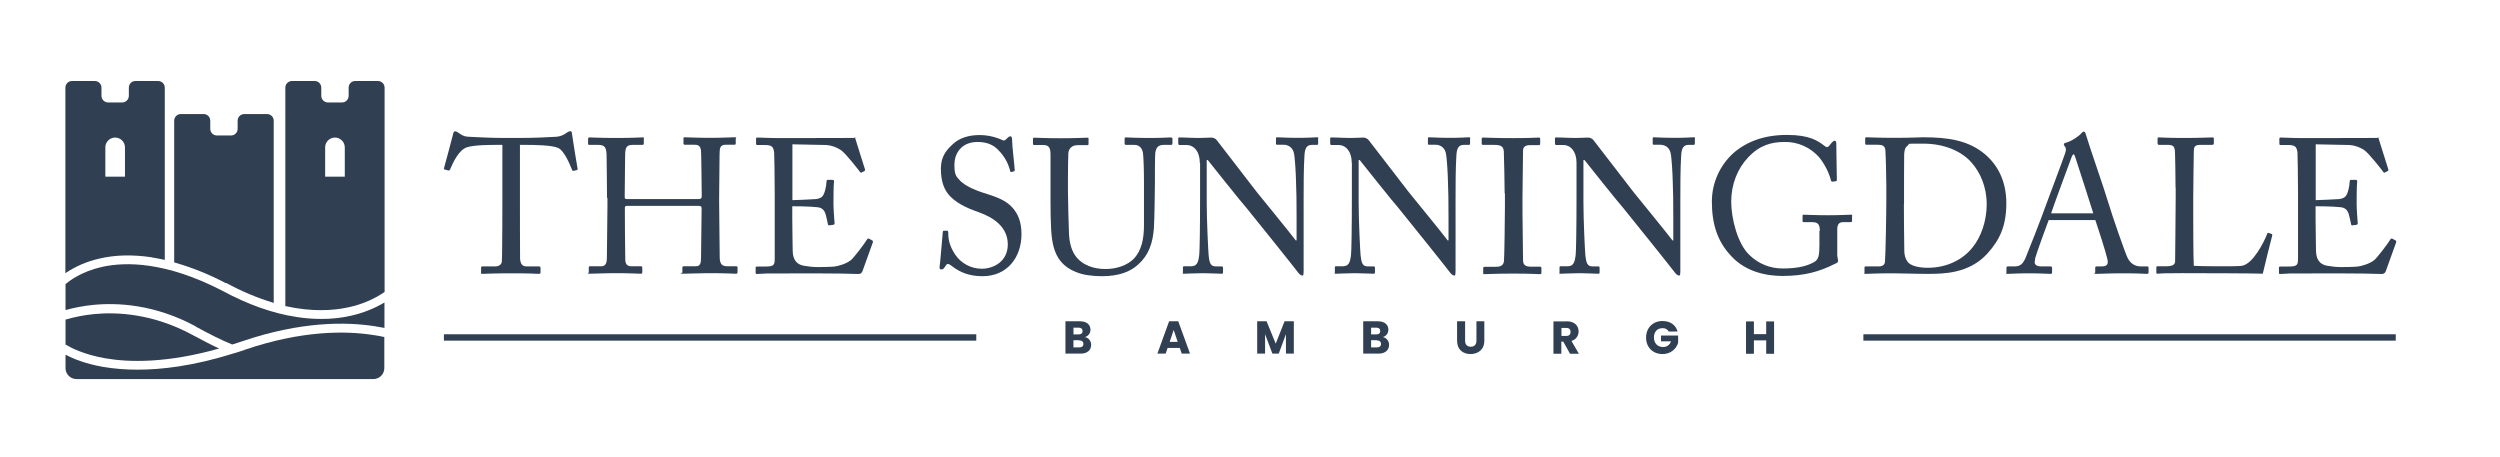 <?xml version="1.0" encoding="UTF-8"?> <svg xmlns="http://www.w3.org/2000/svg" version="1.1" viewBox="0 0 1808.4 330.7"><defs><style> .cls-1 { fill: #303f52; } </style></defs><g><g id="Logos"><path class="cls-1" d="M109.8,186.2c3.1.5,6.2,1.1,9.4,1.8V63.4c0-2.6-2.1-4.8-4.8-4.8h-16.5c-2.6,0-4.7,2.1-4.7,4.8v5.9c0,2.6-2.1,4.8-4.8,4.8h-10.2c-2.6,0-4.8-2.1-4.8-4.8v-5.9c0-2.6-2.1-4.8-4.8-4.8h-16.5c-2.6,0-4.8,2.1-4.8,4.8v134.2c7.4-5,15.6-8.5,24.4-10.5,11.6-2.8,24.4-3,38-1ZM76.2,106.6c0-3.9,3.2-7.1,7.1-7.1h0c3.9,0,7.1,3.2,7.1,7.1h0v21.2h-14.2v-21.2Z"></path><path class="cls-1" d="M141.7,236.3c9.4,5.1,18.5,9.8,26.3,12.9,2.2-.7,4.5-1.4,6.8-2.2,43.3-14.8,76.3-14.2,96.4-11,2.4.4,4.7.8,6.9,1.2v-18.4c-7.5,4.5-15.8,7.7-24.3,9.6-7.1,1.6-14.4,2.4-21.7,2.3-5.9,0-11.8-.5-17.6-1.4-17.1-2.6-35.3-9-53.9-19.1-41-21.1-69.9-20.9-86.9-17.1-14.8,3.3-23.4,10-26.3,12.4v18.8c6.4-1.8,13-3,19.6-3.7,17.6-1.8,44.8-.6,74.6,15.5Z"></path><path class="cls-1" d="M158.5,252.1c-6.1-2.8-12.7-6.3-19.8-10.1-28.3-15.2-54.1-16.4-70.7-14.8-7,.7-13.8,2-20.6,4v18c3.4,2.1,12.8,7.2,28.9,10,16.8,2.9,44,3.7,82.2-7.1Z"></path><path class="cls-1" d="M163.7,204.7c10.9,6,22.4,10.8,34.3,14.4V87.3c0-2.6-2.1-4.8-4.8-4.8h-16.5c-2.6,0-4.8,2.1-4.8,4.8v5.9c0,2.6-2.1,4.8-4.8,4.8h-10.2c-2.6,0-4.8-2.1-4.8-4.8h0v-5.9c0-2.6-2.1-4.8-4.8-4.8h-16.5c-2.6,0-4.8,2.1-4.8,4.8v102.5c12.9,3.7,25.4,8.7,37.3,15h0Z"></path><path class="cls-1" d="M252,222.3c9.4-2,18.3-5.7,26.2-11.1V63.4c0-2.6-2.1-4.8-4.8-4.8h-16.5c-2.6,0-4.7,2.1-4.7,4.8v5.9c0,2.6-2.1,4.8-4.8,4.8h-10.2c-2.6,0-4.8-2.1-4.8-4.8v-5.9c0-2.6-2.1-4.8-4.7-4.8h-16.5c-2.6,0-4.8,2.1-4.8,4.8h0v158c19.3,4.3,34.6,3.3,45.6.9ZM235.2,106.6c0-3.9,3.2-7.1,7.1-7.1h0c3.9,0,7.1,3.2,7.1,7.1v21.2h-14.2v-21.2Z"></path><path class="cls-1" d="M176.9,253.1c-3.1,1.1-6.1,2-9.1,2.9h0c-28,8.7-50.7,11.4-68.3,11.4-8.3,0-16.6-.6-24.9-2-13.1-2.3-22.1-6.1-27.2-8.8v9.7c0,4.4,3.6,7.9,7.9,7.9h214.8c4.4,0,7.9-3.6,7.9-7.9h0v-22.5c-2.6-.6-5.3-1.1-8.3-1.5-19.3-3-51.1-3.5-92.9,10.8Z"></path><path class="cls-1" d="M781.6,255.8h-10.9v-23.4h10.5c4.8,0,7.6,2.4,7.6,6.1,0,2.5-1.6,4.7-4,5.3,2.7.6,4.5,2.9,4.5,5.6,0,3.9-2.8,6.4-7.7,6.4ZM780.2,237h-3.7v4.9h3.7c1.9,0,2.9-.8,2.9-2.4s-1.1-2.5-2.9-2.5ZM780.6,246.1h-4.1v5.2h4.2c1.9,0,3-.9,3-2.5s-1.2-2.6-3.1-2.6h0Z"></path><path class="cls-1" d="M853.3,251.7h-8.7l-1.4,4.1h-6l8.5-23.4h6.6l8.5,23.4h-6l-1.4-4.1ZM849,238.7l-2.9,8.6h5.8l-2.9-8.6Z"></path><path class="cls-1" d="M909.4,232.4h6.8l6.6,16.2,6.4-16.2h6.7v23.4h-5.7v-14.1l-5.2,14.1h-4.6l-5.3-14.1v14.1h-5.7v-23.4Z"></path><path class="cls-1" d="M997,255.8h-10.9v-23.4h10.6c4.8,0,7.6,2.4,7.6,6.1,0,2.5-1.6,4.7-4,5.3,2.7.6,4.5,2.9,4.5,5.6,0,3.9-2.8,6.4-7.8,6.4ZM995.5,237h-3.7v4.9h3.7c1.9,0,2.9-.8,2.9-2.4s-1-2.5-2.9-2.5ZM995.9,246.1h-4.1v5.2h4.2c1.9,0,3-.9,3-2.5s-1.2-2.6-3.1-2.6Z"></path><path class="cls-1" d="M1054.1,232.4h5.7v14c0,2.8,1.4,4.4,4.1,4.4s4.1-1.6,4.1-4.4v-14h5.7v14c0,6.5-4.5,9.7-10,9.7s-9.7-3.2-9.7-9.7v-14Z"></path><path class="cls-1" d="M1133.3,232.4c5.7,0,8.6,3.3,8.6,7.4,0,3.2-2.1,6-5.2,6.8l5.4,9.3h-6.4l-4.9-8.8h-1.4v8.8h-5.7v-23.4h9.6ZM1133,237.2h-3.5v5.8h3.5c2.1,0,3.1-1.1,3.1-2.9s-1-2.9-3.1-2.9h0Z"></path><path class="cls-1" d="M1213.4,239.8h-6.3c-.9-1.6-2.7-2.6-4.6-2.4-3.7,0-6.1,2.6-6.1,6.7s2.5,6.9,6.6,6.9c2.6.1,5-1.6,5.7-4.1h-7.2v-4.2h12.4v5.3c-1.5,4.9-6.1,8.2-11.3,8.1-7,0-11.9-4.9-11.9-11.9s4.9-12,11.9-12c5.6,0,9.7,2.9,10.9,7.7Z"></path><path class="cls-1" d="M1277.6,246.2h-8.9v9.7h-5.7v-23.4h5.7v9.2h8.9v-9.2h5.7v23.4h-5.7v-9.7Z"></path><rect class="cls-1" x="321.1" y="241.8" width="385.1" height="4.6"></rect><rect class="cls-1" x="1347.9" y="241.8" width="385.1" height="4.6"></rect><path class="cls-1" d="M363.2,104.8h-3.5c-4.4,0-16.5,0-21.8,1.7-6.2,1.9-10.4,11.6-12.3,16-.1.5-.7.9-1.2.8,0,0-.1,0-.2,0l-2.5-.7c-.4-.1-.8-.3-.5-1.1,1.4-5,6.2-22.8,6.5-24.3.3-1.8.8-2.2,1.4-2.2.6,0,1.2.2,1.7.5l1.8,1.2c2.5,1.8,3.9,2.2,7.9,2.3,7.3.3,13.1.8,26.1.8h6.7c15.1,0,21-.5,27.8-.8,2.5,0,5-.6,7.2-1.9l2.6-1.7c.5-.3,1.1-.5,1.7-.5.7,0,1,.4,1.2,2.2s2.9,18.8,4,24.9c.1.7-.1,1-.8,1.1l-2.2.5c-.6.1-.7,0-1.1-1-1.1-2.6-5.2-13.3-9.8-15.5-4.1-2.1-17.1-2.3-23.9-2.3h-3.9v39.4c0,1.9,0,40.7.1,43,.3,3.5,1.4,5.5,4.7,5.5h8.7c1.2,0,1.4.4,1.4,1.4v2.9c0,.7-.1,1.1-1.4,1.1s-5.8-.4-19.4-.4-19.1.4-21,.4-1.2-.6-1.2-1.4v-2.6c0-1,.1-1.4,1-1.4h9.4c2.8,0,4.4-1.7,4.6-3.3.4-4,.4-46.5.4-49.1v-35.4Z"></path><path class="cls-1" d="M439.1,143.2c0-8.6-.3-27.2-.3-29.4,0-7-1-9-6.1-9h-6.5c-.7,0-.8-.3-.8-1.1v-3.3c0-.7.4-1,1.1-1,2.8,0,7.2.4,19.4.4s15.8-.4,18.4-.4,1.4.1,1.4.7v3.6c0,.8-.3,1.1-1.1,1.1h-7c-4.7,0-5.4,2.3-5.4,7.9s-.3,20.2-.3,27.9v2.3c0,.7.4,1.1,1.7,1.1h51.2c2.1,0,2.8-.3,2.8-2.1v-1.4c0-7.9-.4-27.1-.4-28.8,0-4.4-.5-7-4.6-7h-7.2c-.7,0-1-.3-1-1v-3.6c0-.5.1-.8.8-.8,2.9,0,8.8.4,18.2.4s15.1-.4,17.7-.4,1.1.3,1.1,1.1v3.3c0,.8-.3,1-1.1,1h-6.2c-4,0-4.4,2.3-4.4,7.3s-.3,25.3-.3,30.4v4.7c0,4.4.3,30.7.4,38.6,0,5,1.4,6.9,5.5,6.9h6.2c1,0,1.2.3,1.2,1v3.3c0,.8-.3,1.1-1.1,1.1-2.6,0-7.3-.4-17.4-.4s-16.5.4-20.6.4-.8-.4-.8-1v-3.4c0-.7.3-1,1.1-1h8.7c3.3,0,3.7-2.6,3.7-6.4.1-6.5.4-28.8.4-33.7v-1.9c0-1.5-.7-1.7-3-1.7h-50.6c-1.5,0-1.9.4-1.9,1.4v2.9c0,3.7.1,25,.3,34.7.1,3.3,1.5,4.7,4.4,4.7h6.8c.8,0,1.1.3,1.1,1v3.4c0,.7-.3,1-1.1,1-2.6,0-7.5-.4-17.4-.4s-16,.4-19.2.4-1-.3-1-1v-3.6c0-.6.4-.8,1-.8h8.2c3.5,0,3.9-3.3,3.9-6.6.1-6.5.4-33.3.4-36.9v-6Z"></path><path class="cls-1" d="M572.8,144.8c1.1,0,15.9-.6,17.6-.8,4-.7,5.1-1.8,6.4-6.1.6-2.2,1-4.5,1.1-6.8,0-.5.3-.9.7-1,0,0,.2,0,.3,0h3.5c.5.1.9.5.9.9,0,.1,0,.2,0,.3-.4,2.3-.4,13.7-.4,15.8,0,4.8.6,11.5.8,14.4,0,.5-.3,1-.8,1.1l-3,.4c-.7.1-1-.3-1.1-1.2-.3-1.8-1.1-5-1.5-6.5-.8-2.9-2.3-5-6-5.4-6.5-.7-16-.7-18.2-.7v8.6c0,7.5.3,20.9.3,23.6.1,7.2,3.6,10,7.9,10.8,3.4.6,6.8,1,10.2,1,2.3,0,9.3-.1,12.2-.4,2.4-.3,8.4-1.8,12-4.8,1.7-1.4,9.4-11.3,11.3-14.5.4-.7.8-1.2,1.7-.8l2.2,1.2c.7.4.7.8.3,1.9l-7.3,20.3c-.4,1.3-1.6,2.2-3,2.1-.7,0-3.7-.1-12-.3s-21.7-.1-43.3-.1-9,.1-11.8.1-4.7.3-6,.3-1.2-.3-1.2-1v-3.7c0-.6.4-.7,1.4-.7h5.5c6.4,0,6.9-1,6.9-6.1v-46.3c0-11.5-.3-28.8-.4-30.1-.6-4.4-1.9-5.4-7-5.4h-5c-.7,0-1.1-.1-1.1-1v-3.7c0-.4.3-.7,1-.7,3,0,7.9.4,17,.4h6.1c13.7,0,27.4-.1,41.1-.1s4.8-.3,5.5-.3c.5,0,1,.2,1.1.7.5,1.9,6.6,20.9,7,22.3.1.5.1,1-.4,1.2l-2.1,1.1c-.4.3-1-.1-1.1-.4-.3-.5-10.5-13.7-13.8-15.8-3.1-2.1-6.7-3.4-10.5-3.7l-24.6-.5v40.5Z"></path><path class="cls-1" d="M688.8,192.6c-1.7-1.2-2.5-1.7-3.2-1.7s-1.4,1-2.2,2.3-1.5,1.7-2.5,1.7-1.5-.7-1.2-2.2c.5-3.5,1.9-21,2.3-25,.1-.8.4-.8,1-.8h2.1c.6.1.8.4.8,1.2.1,4.4.4,9,5,16,4.3,6.4,11.5,10.3,19.3,10.3,8.3,0,18.8-5.1,18.8-17.6s-10.2-19.5-21.3-23.4c-4.3-1.5-14.2-5-20.2-11.2-4.6-4.6-6.9-11.1-6.9-20.2s4.3-13.7,8.6-17.7c5-4.7,11.9-6.6,19.3-6.6,5.6,0,11.2,1.2,16.3,3.5,1.2.7,1.9.5,2.6-.1l1.8-1.7c.5-.5,1.1-.8,1.8-.8.7,0,1.1,1.1,1.1,2.3,0,4.8,1.8,18.9,1.9,22,0,.7-.1,1-.7,1.1l-1.7.4c-.3.1-.6,0-.8-.3,0,0,0,0,0-.2-1.4-5.8-4.4-11.1-8.6-15.3-3.7-4-8.6-5.9-15.1-5.9-12.3,0-16.7,9.1-16.7,16.2s.8,8.4,4.3,12c4,4,11.8,7,15.8,8.3,9.5,3,17.3,5.4,22.3,11.5,3.6,4.3,6.1,9.7,6.1,18.8,0,16.3-10,30.3-28.2,30.3-9.7,0-16.4-2.9-22-7.2Z"></path><path class="cls-1" d="M778.6,196.9c-9.4-3.7-14.2-9.8-16.5-18.5-1.7-6.2-2.2-15.5-2.2-33.6v-32.9c0-4.8-1-7-5.2-7h-6.5c-.8,0-1-.3-1-1.2v-3c0-.8.1-1.1,1.2-1.1s8.2.4,18.9.4,17.4-.4,18.9-.4,1.2.3,1.2.8v3.6c0,.7-.1,1-1.1,1h-6.9c-4,0-6.4,2.6-6.6,5.7-.1,1.2-.3,10.9-.3,18v9.1c0,7.3.5,24.9.7,29.3.1,6.4,1.2,12.8,4.4,17.5,5.1,7.5,14,10,22,10s15.9-2.6,20.7-7.6c5.4-5.8,7.2-14.1,7.2-24.3v-29.8c0-10.5-.3-18.5-.7-22s-2.6-6.1-6.2-6.1h-6.1c-.8,0-1-.4-1-1.1v-3.3c0-.7.1-1,1-1,1.4,0,7.7.4,17,.4s14-.4,15.2-.4,1.4.5,1.4,1v3c0,.8-.1,1.4-.8,1.4h-5.7c-5.1,0-5.5,3.9-5.9,5.5-.3,1.4-.3,21-.3,23s-.3,26.1-.7,31.5c-.8,11.3-3.9,20-11.6,26.7-5.5,5.1-14,8.3-26,8.3-7.1,0-14.1-1-18.6-3Z"></path><path class="cls-1" d="M867.9,117.8c0-8.2-4.2-12.7-9.1-12.9h-5.7c-.7-.1-.8-.7-.8-1.1v-3.6c0-.5.1-.8.8-.8s1.8.1,3.9.1,5.1.3,9.8.3,7.6-.3,9.3-.3c1.5,0,3,.6,4,1.8.7.8,27.5,35.7,29,37.6s24.9,30.5,28.2,35h.6v-16.5c0-12.3-.1-19.1-.4-26-.1-5.4-.8-18.9-1.7-21.3-.9-3.4-4.1-5.6-7.6-5.4h-4.4c-.6,0-.8-.3-.8-1v-3.6c0-.4.2-.8.6-.8,0,0,.1,0,.2,0,1.9,0,6.4.4,15.2.4s11.6-.4,13.4-.4,1.1.4,1.1,1v3.5c0,.6-.3,1-.8,1h-3.7c-3.7,0-5.1,2.3-5.4,7.6-.6,9.3-.6,22.9-.6,31.9v51.7c0,1.9-.1,3.3-.7,3.3-1.7,0-2.9-1.7-3.3-2.2-.1-.3-8.3-10.5-16.9-21.3-9.7-12-19.8-24.7-20.6-25.6-1.5-1.4-27-33.3-27.8-34.4h-.8v30.7c0,12.9,1.1,35.4,1.4,38.2.5,5.4,1.4,8,5.1,8h4.2c1,0,1.1.4,1.1,1.2v3c0,.8-.1,1.1-1.1,1.1-1.4,0-9.7-.4-13.4-.4s-12.4.4-13.8.4-.7-.3-.7-1v-3.6c0-.4.2-.8.6-.8,0,0,.1,0,.2,0h4.8c4,0,5.5-1.7,6.2-8.4.3-2.6.6-18.4.6-43v-23.4Z"></path><path class="cls-1" d="M977.8,117.8c0-8.2-4.2-12.7-9.1-12.9h-5.7c-.7-.1-.8-.7-.8-1.1v-3.6c0-.5.1-.8.8-.8s1.8.1,3.9.1,5.1.3,9.8.3,7.6-.3,9.3-.3c1.5,0,3,.6,4,1.8.7.8,27.5,35.7,29,37.6s24.9,30.5,28.2,35h.6v-16.5c0-12.3-.1-19.1-.4-26-.1-5.4-.8-18.9-1.7-21.3-.9-3.4-4.1-5.6-7.6-5.4h-4.4c-.6,0-.8-.3-.8-1v-3.6c0-.4.2-.8.6-.8,0,0,.1,0,.2,0,1.9,0,6.4.4,15.2.4s11.6-.4,13.4-.4,1.1.4,1.1,1v3.5c0,.6-.3,1-.8,1h-3.7c-3.7,0-5.1,2.3-5.4,7.6-.6,9.3-.6,22.9-.6,31.9v51.7c0,1.9-.1,3.3-.7,3.3-1.7,0-2.9-1.7-3.3-2.2-.1-.3-8.3-10.5-16.9-21.3-9.7-12-19.8-24.7-20.6-25.6-1.5-1.4-27-33.3-27.8-34.4h-.8v30.7c0,12.9,1.1,35.4,1.4,38.2.6,5.4,1.4,8,5.1,8h4.2c1,0,1.1.4,1.1,1.2v3c0,.8-.1,1.1-1.1,1.1-1.4,0-9.7-.4-13.4-.4s-12.4.4-13.8.4-.7-.3-.7-1v-3.6c0-.4.1-.8.8-.8h4.7c4,0,5.5-1.7,6.2-8.4.3-2.6.6-18.4.6-43v-23.4Z"></path><path class="cls-1" d="M1088.4,139.8c0-3.3-.4-28.2-.6-30.3-.3-3.3-1.7-4.7-6.9-4.7h-8c-.7,0-1.1-.3-1.1-.8v-3.7c0-.5.4-.8,1-.8,1.7,0,8.7.4,21.6.4s16.7-.4,18.7-.4c.5,0,.9.2,1,.7,0,0,0,.2,0,.3v3.5c0,.7-.4,1-1.1,1h-6.5c-2.8,0-4.8,1.1-4.8,3.9s-.4,31.9-.4,33.6v10.6c0,1.4.4,33.3.4,34.8,0,4.3,2.1,5,6.5,5h5.7c.7,0,1.1.3,1.1,1v3.6c0,.6-.4.8-1.2.8-1.7,0-7.2-.4-19.2-.4s-19.1.4-20.6.4-1.1-.3-1.1-.8v-3.7c0-.6.4-.8,1.1-.8h7.7c2.8,0,5.7-.4,6.2-4,.3-2.1.7-31.9.7-39.3v-9.8Z"></path><path class="cls-1" d="M1140.4,117.8c0-8.2-4.2-12.7-9.1-12.9h-5.7c-.7-.1-.8-.7-.8-1.1v-3.6c0-.5.1-.8.8-.8s1.8.1,3.9.1,5.1.3,9.8.3,7.6-.3,9.3-.3c1.5,0,3,.6,4,1.8.7.8,27.5,35.7,29,37.6s24.9,30.5,28.2,35h.6v-16.5c0-12.3-.1-19.1-.4-26-.1-5.4-.8-18.9-1.7-21.3-1.1-3.5-3.7-5.4-7.6-5.4h-4.4c-.6,0-.8-.3-.8-1v-3.6c0-.4.2-.8.6-.8,0,0,.1,0,.2,0,1.9,0,6.4.4,15.2.4s11.6-.4,13.4-.4,1.1.4,1.1,1v3.5c0,.6-.3,1-.8,1h-3.7c-3.7,0-5.1,2.3-5.4,7.6-.6,9.3-.6,22.9-.6,31.9v51.7c0,1.9-.1,3.3-.7,3.3-1.7,0-2.9-1.7-3.3-2.2-.1-.3-8.3-10.5-16.9-21.3-9.7-12-19.8-24.7-20.6-25.6-1.5-1.4-27-33.3-27.8-34.4h-.8v30.7c0,12.9,1.1,35.4,1.4,38.2.6,5.4,1.4,8,5.1,8h4.1c1,0,1.1.4,1.1,1.2v3c0,.8-.1,1.1-1.1,1.1-1.4,0-9.7-.4-13.4-.4s-12.4.4-13.8.4-.7-.3-.7-1v-3.6c0-.4.2-.8.6-.8,0,0,.1,0,.2,0h4.7c4,0,5.5-1.7,6.2-8.4.3-2.6.6-18.4.6-43v-23.4Z"></path><path class="cls-1" d="M1316.4,167.1c0-5-1.5-6.4-5.7-6.4h-5.8c-.7,0-1-.3-1-.8v-3.5c0-.8.1-1.1.8-1.1,1.9,0,8.2.4,17.6.4s14.4-.4,16.3-.4,1.1.4,1.1,1v3.3c0,.5-.1,1.1-1,1.1h-5.4c-2.5,0-4.3,1-4.3,5.3v18.2c0,1.9.6,3.3.6,4.4s-.8,1.7-2.2,2.2c-11.2,5.7-22.3,8.8-37.7,8.8s-29.2-4.6-38.7-15.8c-8.4-9.5-12.7-21.3-12.7-38,0-13.4,5.7-26.1,15.6-35.1,9.8-8.4,22.3-13.1,38.8-13.1s22.5,4.4,27.2,8c1.5,1.2,2.3,1,3.2-.1l2.1-2.5c.6-.5,1.1-1.2,1.9-1.2s1.2.7,1.2,1.7l.4,26.4c0,.7-.1,1.2-.7,1.2l-2.5.3c-.6,0-1-.4-1.1-1.1-1.6-5.9-4.5-11.5-8.3-16.3-6.3-7.3-15.5-11.5-25.2-11.3-9.5,0-18.1,2.3-26.4,11.2-7.5,7.9-12.2,19.3-12.2,31.8s4.6,30.6,13.1,38.7c6.5,6.4,15.2,9.9,24.3,9.8,11.1,0,17.8-1.9,22.7-4.7,3.2-1.9,3.7-5,3.7-12.2v-10.3Z"></path><path class="cls-1" d="M1364.5,134.2c0-3.6-.4-23.2-.7-25.6-.4-3.3-2.2-3.9-5.9-3.9h-7.6c-.7,0-1.1-.1-1.1-1v-3.7c0-.5.4-.7,1-.7,1.8,0,7.9.4,20.3.4s17.4-.4,20.6-.4c17.8,0,32.8,2.1,44.9,12.4,9,7.7,15.3,19.2,15.3,35.3s-4.6,26.4-13.7,36.4c-13.3,14.7-32.3,14.7-43,14.7s-19.2-.4-25.4-.4c-12,0-17.6.4-19.5.4s-1-.3-1-1v-3.6c0-.6.4-.8,1.1-.8h9.3c2.6,0,4.2-1.1,4.4-3.3.4-2.9,1-34,1-44.8v-10.3ZM1377.2,147.7c0,1.8.1,25.3.3,33.9,0,2.8.8,5.5,2.3,7.7,2.2,2.9,7.7,4.4,14.7,4.4,14.1,0,25.6-6.1,32.5-14.9,5.8-7.2,10.1-18.5,10.1-31.1s-4.7-23.2-11.3-30.5c-7.2-7.9-19.4-13.3-34.7-13.3s-8.7,0-11.1,1.4c-1.9,1.2-2.5,3.5-2.6,6.5-.1,5.8-.1,23.9-.1,26.1v9.8Z"></path><path class="cls-1" d="M1481.9,159.3c-1.4,3.5-9,24.5-9.7,27.4-.1,1-.4,2.3-.4,3,0,1.9,1.7,3,4.7,3h6.5c1,0,1.4.3,1.4,1v3.2c0,1-.4,1.2-1.1,1.2-1.9,0-7.6-.4-15.8-.4s-13.1.4-15.1.4-1-.3-1-1.1v-3.3c0-.6.4-1,1-1,0,0,0,0,.1,0h4.8c4.2,0,6.1-1.9,8-6.4,1-2.2,11.1-27.8,15.1-39.1,1-2.8,12.2-32.5,13.4-36.2.4-1.4,1.1-3.2.1-4.7-.5-.5-.8-1.1-1-1.8,0-.4.3-1,1.2-1.2,3.9-.8,10-5,11.5-6.9.7-.7,1.1-1.2,1.8-1.2s1.1.8,1.5,2.3c2.6,8.7,13.4,39.7,16,48.5,3.2,10.8,12.2,36.5,14.1,40.5,2.3,4.6,6,6.2,9.4,6.2h4.7c.8,0,1.1.4,1.1,1v3.4c0,.7-.4,1-1.4,1-2.5,0-5.4-.4-16.6-.4s-16.3.4-19.5.4-1.1-.4-1.1-1.2v-3.2c0-.8.4-1,1.2-1h3.4c3.9,0,5.1-1.4,4.2-5.3-1.1-5-6.8-22.7-8.7-28.2h-34ZM1514.2,154.3c-1.2-4.1-12.4-38.7-13.1-40.8-.4-1-.7-1.9-1.1-1.9s-1.1,1-1.5,2.1c-.7,1.8-13.8,37.2-14.8,40.6h30.6Z"></path><path class="cls-1" d="M1573.7,135.8c0-8.8-.3-23.5-.4-26-.3-3.6-1-5-5.1-5h-6.5c-.8,0-1-.7-1-1.4v-3c0-.7.1-1,1-1,1.5,0,6.5.4,18,.4s19.2-.4,20.5-.4,1.2.4,1.2,1.1v3.2c0,.7-.3,1.1-1.4,1.1h-8.3c-4.3,0-4.8,1.4-4.8,5.4s-.4,22.7-.4,32.3v11.9c0,2.3,0,32.2.4,37.9,3,.3,30.4.6,34.7,0,8.2-1.2,16.4-17.8,18.4-23.2.3-.6.6-.8,1.1-.6l2.2.8c.4.3.4.4.3,1.2-.4,1-5.9,23.8-6.8,27.5-1.8-.1-12.6-.3-24.9-.3s-25.8-.1-33.3-.1-9.4.1-12.3.1-4.4.3-5.4.3-1.1-.3-1.1-1v-3.4c0-.7.1-1,1-1h6.6c5.1,0,6-1.9,6-3.7,0-2.6.4-37.1.4-45.5v-7.7Z"></path><path class="cls-1" d="M1674.6,144.8c1.1,0,15.9-.6,17.6-.8,4-.7,5.1-1.8,6.4-6.1.6-2.2,1-4.5,1.1-6.8,0-.5.3-.9.7-1,0,0,.2,0,.3,0h3.5c.5.1.9.5.9.9,0,.1,0,.2,0,.3-.4,2.3-.4,13.7-.4,15.8,0,4.8.6,11.5.8,14.4,0,.5-.3,1-.8,1.1l-3,.4c-.7.1-1-.3-1.1-1.2-.3-1.8-1.1-5-1.5-6.5-.8-2.9-2.3-5-5.9-5.4-6.5-.7-16-.7-18.2-.7v8.6c0,7.5.3,20.9.3,23.6.1,7.2,3.6,10,7.9,10.8,3.4.6,6.8,1,10.2,1,2.3,0,9.3-.1,12.2-.4,2.3-.3,8.4-1.8,12-4.8,1.7-1.4,9.4-11.3,11.3-14.5.4-.7.8-1.2,1.7-.8l2.2,1.2c.7.4.7.8.3,1.9l-7.3,20.3c-.4,1.3-1.6,2.2-3,2.1-.7,0-3.7-.1-12-.3s-21.7-.1-43.3-.1-9,.1-11.8.1-4.7.3-6,.3-1.2-.3-1.2-1v-3.7c0-.6.4-.7,1.4-.7h5.5c6.4,0,6.9-1,6.9-6.1v-46.3c0-11.5-.3-28.8-.4-30.1-.6-4.4-1.9-5.4-7-5.4h-5c-.7,0-1.1-.1-1.1-1v-3.7c0-.4.3-.7,1-.7,3,0,7.9.4,17,.4h6.1c13.7,0,27.4-.1,41.1-.1s4.8-.3,5.5-.3c.5,0,1,.2,1.1.7.6,1.9,6.6,20.9,7,22.3.1.5.1,1-.4,1.2l-2.1,1.1c-.4.3-1-.1-1.1-.4-.3-.5-10.5-13.7-13.8-15.8-3.1-2.1-6.7-3.4-10.5-3.7l-24.6-.5v40.5Z"></path></g></g></svg> 